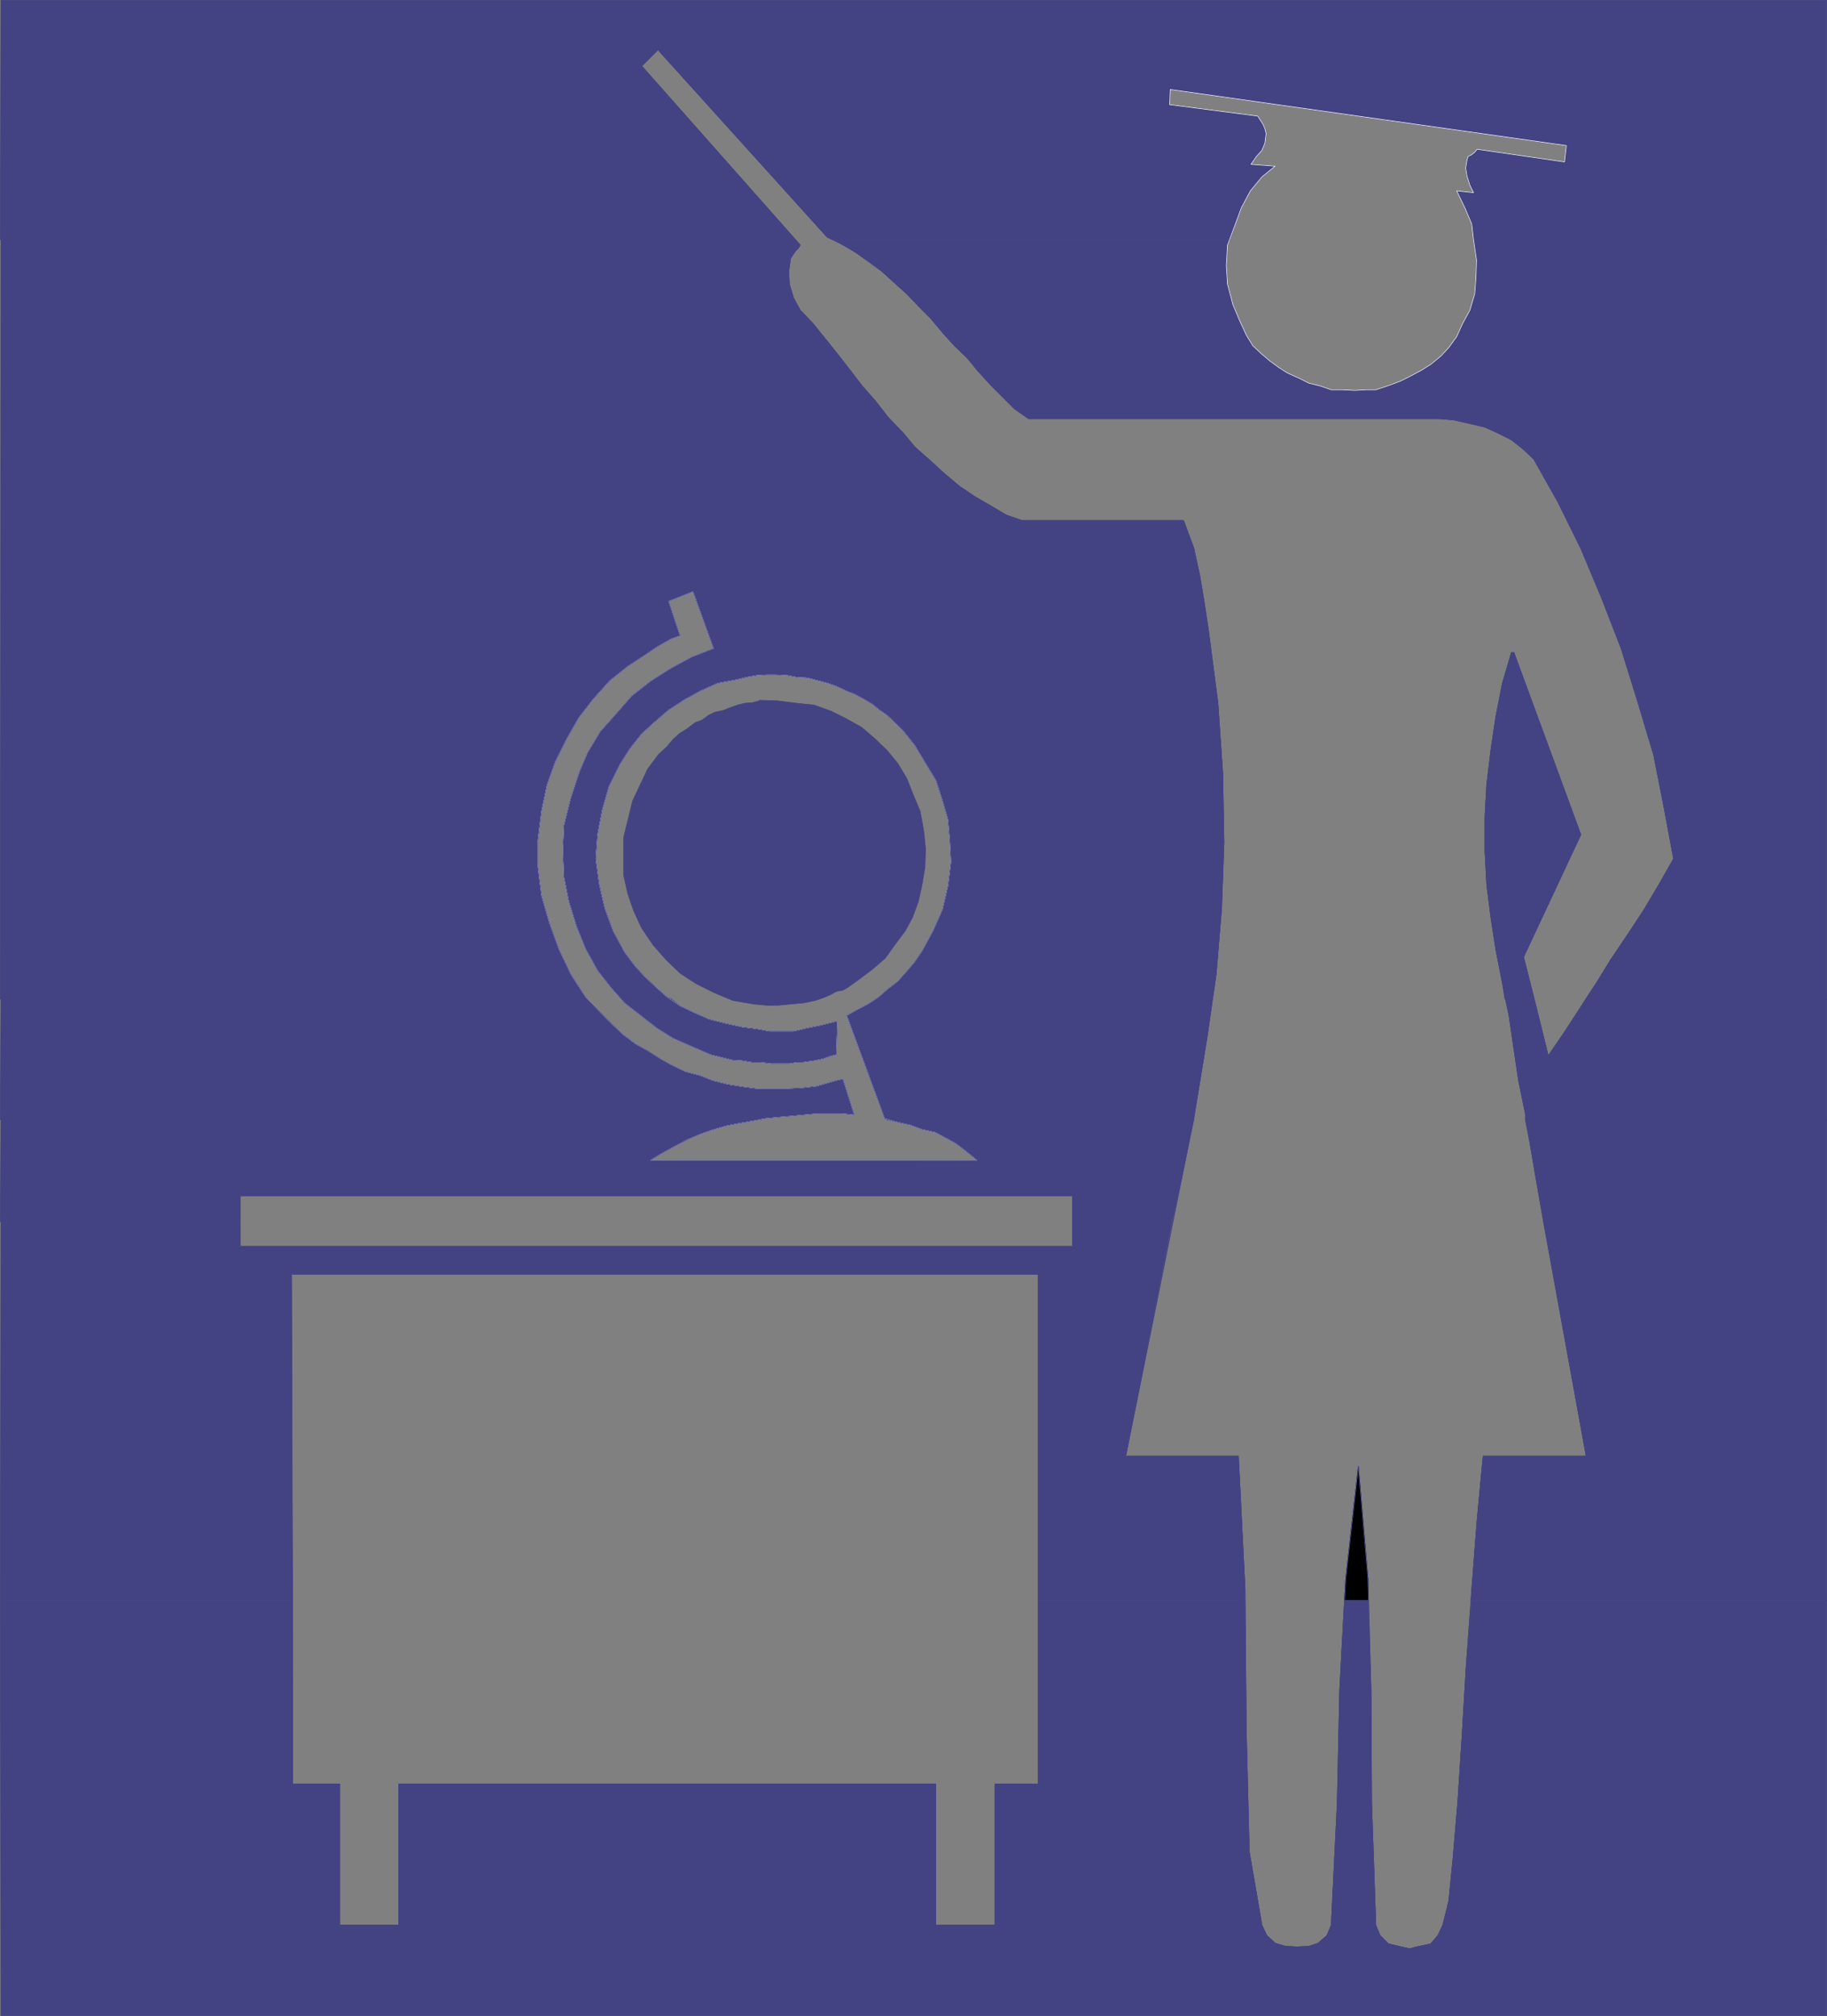 <?xml version="1.0" encoding="UTF-8" standalone="no"?>
<svg
   version="1.0"
   width="129.595mm"
   height="142.966mm"
   id="svg40"
   sodipodi:docname="Teacher 06.wmf"
   xmlns:inkscape="http://www.inkscape.org/namespaces/inkscape"
   xmlns:sodipodi="http://sodipodi.sourceforge.net/DTD/sodipodi-0.dtd"
   xmlns="http://www.w3.org/2000/svg"
   xmlns:svg="http://www.w3.org/2000/svg">
  <rect width="100%" height="100%" fill="#808080" stroke="none"/>
  <sodipodi:namedview
     id="namedview40"
     pagecolor="#ffffff"
     bordercolor="#000000"
     borderopacity="0.25"
     inkscape:showpageshadow="2"
     inkscape:pageopacity="0.0"
     inkscape:pagecheckerboard="0"
     inkscape:deskcolor="#d1d1d1"
     inkscape:document-units="mm" />
  <defs
     id="defs1">
    <pattern
       id="WMFhbasepattern"
       patternUnits="userSpaceOnUse"
       width="6"
       height="6"
       x="0"
       y="0" />
  </defs>
  <path
     style="fill:#434383;fill-opacity:1;fill-rule:evenodd;stroke:none"
     d="M 0.081,64.23 0.242,0.081 H 489.728 V 64.23 h -94.698 l -0.485,-4.201 -1.778,-4.201 -2.262,-4.686 4.525,0.485 -0.97,-1.939 -0.808,-2.585 -0.323,-2.101 0.323,-1.939 0.323,-1.131 0.97,-0.485 0.808,-0.646 0.646,-0.808 23.432,3.393 0.485,-4.363 -106.171,-15.028 -0.162,4.04 23.594,3.07 0.646,0.97 0.808,1.293 0.485,1.131 0.323,1.293 -0.323,2.585 -0.808,1.939 -1.454,1.616 -1.454,2.101 6.464,0.485 -3.555,2.909 -3.07,3.716 -2.424,4.524 -1.778,4.848 -1.293,3.716 H 223.412 l -1.616,-0.646 L 176.548,13.492 V 13.169 l -4.525,4.524 41.208,46.537 H 0.242 v 0 z"
     id="path1" />
  <path
     style="fill:none;stroke:#434383;stroke-width:0.162px;stroke-linecap:round;stroke-linejoin:round;stroke-miterlimit:4;stroke-dasharray:none;stroke-opacity:1"
     d="M 0.081,64.23 0.242,0.081 H 489.728 V 64.23 h -94.698 l -0.485,-4.201 -1.778,-4.201 -2.262,-4.686 4.525,0.485 -0.97,-1.939 -0.808,-2.585 -0.323,-2.101 0.323,-1.939 0.323,-1.131 0.97,-0.485 0.808,-0.646 0.646,-0.808 23.432,3.393 0.485,-4.363 -106.171,-15.028 -0.162,4.04 23.594,3.07 0.646,0.97 0.808,1.293 0.485,1.131 0.323,1.293 -0.323,2.585 -0.808,1.939 -1.454,1.616 -1.454,2.101 6.464,0.485 -3.555,2.909 -3.07,3.716 -2.424,4.524 -1.778,4.848 -1.293,3.716 H 223.412 l -1.616,-0.646 L 176.548,13.492 V 13.169 l -4.525,4.524 41.208,46.537 H 0.242 v 0"
     id="path2" />
  <path
     style="fill:#434383;fill-opacity:1;fill-rule:evenodd;stroke:none"
     d="M 0.081,267.829 0.242,64.23 H 213.231 l 1.293,1.454 -0.485,0.808 -0.808,0.808 -0.646,0.97 -0.646,0.97 -0.485,3.393 0.162,3.555 1.131,3.716 1.778,3.232 3.394,3.555 3.394,4.201 3.232,4.04 3.394,4.363 3.232,4.201 3.555,4.04 3.394,4.363 4.04,4.201 3.07,3.716 4.04,3.555 3.878,3.555 4.04,3.393 4.04,2.747 4.202,2.424 4.363,2.585 4.202,1.454 h 43.309 l 2.747,7.433 1.616,7.433 1.131,6.787 1.131,7.433 2.586,19.875 1.293,18.906 0.323,18.421 -0.646,17.936 -1.454,17.451 -0.97,6.625 h -90.334 l 0.646,-0.485 2.586,-2.262 2.747,-2.101 2.424,-2.747 1.939,-2.262 2.101,-3.07 2.909,-5.332 2.586,-5.817 1.454,-6.302 0.808,-6.463 -0.323,-5.817 -0.485,-5.494 -1.454,-5.009 -1.778,-5.494 -2.747,-4.524 -2.909,-4.848 -3.232,-4.04 -4.202,-4.04 -2.101,-1.454 -1.778,-1.454 -2.424,-1.454 -2.424,-1.293 -2.101,-0.808 -2.747,-1.293 -2.262,-0.808 -3.07,-0.808 -2.424,-0.646 -2.909,-0.162 -2.424,-0.485 -3.07,-0.162 h -2.586 l -2.586,0.162 -2.747,0.485 -2.586,0.646 -5.171,0.97 -4.686,2.101 -4.363,2.424 -4.202,2.747 -3.555,3.07 -3.555,3.232 -3.07,3.878 -2.586,4.04 -3.07,6.14 -1.778,6.14 -1.293,6.787 -0.485,6.463 0.97,6.948 1.454,6.302 2.262,6.14 3.07,5.656 2.909,3.878 2.586,2.747 3.07,2.909 2.747,2.424 1.293,0.646 h -13.413 l -2.909,-3.07 -3.555,-4.524 -3.232,-5.817 -2.424,-5.979 -2.101,-6.787 -1.293,-6.463 -0.323,-7.271 0.323,-6.787 1.778,-7.11 2.262,-6.948 2.262,-5.332 3.394,-5.656 4.04,-4.524 4.363,-5.009 5.171,-4.04 5.333,-3.393 5.656,-3.07 5.818,-2.262 -5.494,-15.189 -6.464,2.585 3.07,9.21 -2.262,0.808 -1.778,0.97 -2.262,1.293 -2.101,1.454 -5.656,3.716 -4.848,3.878 -4.363,4.848 -3.878,5.009 -3.232,5.656 -3.07,6.14 -2.262,6.302 -1.454,6.948 -0.97,7.756 v 7.271 l 0.97,7.595 2.101,7.271 2.586,7.11 3.232,6.787 3.878,5.979 0.485,0.646 H 0.242 v 0 z"
     id="path3" />
  <path
     style="fill:none;stroke:#434383;stroke-width:0.162px;stroke-linecap:round;stroke-linejoin:round;stroke-miterlimit:4;stroke-dasharray:none;stroke-opacity:1"
     d="M 0.081,267.829 0.242,64.23 H 213.231 l 1.293,1.454 -0.485,0.808 -0.808,0.808 -0.646,0.97 -0.646,0.97 -0.485,3.393 0.162,3.555 1.131,3.716 1.778,3.232 3.394,3.555 3.394,4.201 3.232,4.04 3.394,4.363 3.232,4.201 3.555,4.04 3.394,4.363 4.04,4.201 3.07,3.716 4.04,3.555 3.878,3.555 4.04,3.393 4.04,2.747 4.202,2.424 4.363,2.585 4.202,1.454 h 43.309 l 2.747,7.433 1.616,7.433 1.131,6.787 1.131,7.433 2.586,19.875 1.293,18.906 0.323,18.421 -0.646,17.936 -1.454,17.451 -0.97,6.625 h -90.334 l 0.646,-0.485 2.586,-2.262 2.747,-2.101 2.424,-2.747 1.939,-2.262 2.101,-3.07 2.909,-5.332 2.586,-5.817 1.454,-6.302 0.808,-6.463 -0.323,-5.817 -0.485,-5.494 -1.454,-5.009 -1.778,-5.494 -2.747,-4.524 -2.909,-4.848 -3.232,-4.04 -4.202,-4.04 -2.101,-1.454 -1.778,-1.454 -2.424,-1.454 -2.424,-1.293 -2.101,-0.808 -2.747,-1.293 -2.262,-0.808 -3.07,-0.808 -2.424,-0.646 -2.909,-0.162 -2.424,-0.485 -3.07,-0.162 h -2.586 l -2.586,0.162 -2.747,0.485 -2.586,0.646 -5.171,0.97 -4.686,2.101 -4.363,2.424 -4.202,2.747 -3.555,3.07 -3.555,3.232 -3.07,3.878 -2.586,4.04 -3.07,6.14 -1.778,6.14 -1.293,6.787 -0.485,6.463 0.97,6.948 1.454,6.302 2.262,6.14 3.07,5.656 2.909,3.878 2.586,2.747 3.07,2.909 2.747,2.424 1.293,0.646 h -13.413 l -2.909,-3.07 -3.555,-4.524 -3.232,-5.817 -2.424,-5.979 -2.101,-6.787 -1.293,-6.463 -0.323,-7.271 0.323,-6.787 1.778,-7.11 2.262,-6.948 2.262,-5.332 3.394,-5.656 4.04,-4.524 4.363,-5.009 5.171,-4.04 5.333,-3.393 5.656,-3.07 5.818,-2.262 -5.494,-15.189 -6.464,2.585 3.07,9.21 -2.262,0.808 -1.778,0.97 -2.262,1.293 -2.101,1.454 -5.656,3.716 -4.848,3.878 -4.363,4.848 -3.878,5.009 -3.232,5.656 -3.07,6.14 -2.262,6.302 -1.454,6.948 -0.97,7.756 v 7.271 l 0.97,7.595 2.101,7.271 2.586,7.11 3.232,6.787 3.878,5.979 0.485,0.646 H 0.242 v 0"
     id="path4" />
  <path
     style="fill:#434383;fill-opacity:1;fill-rule:evenodd;stroke:none"
     d="m 403.434,267.829 -0.646,-4.363 -1.778,-9.049 -1.293,-8.402 -1.131,-8.887 -0.485,-9.21 v -8.726 l 0.485,-8.887 1.131,-9.372 1.293,-8.726 1.778,-9.049 2.424,-8.241 h 0.646 l 17.938,48.799 -15.352,32.802 2.909,11.311 h -7.757 v 0 z"
     id="path5" />
  <path
     style="fill:none;stroke:#434383;stroke-width:0.162px;stroke-linecap:round;stroke-linejoin:round;stroke-miterlimit:4;stroke-dasharray:none;stroke-opacity:1"
     d="m 403.434,267.829 -0.646,-4.363 -1.778,-9.049 -1.293,-8.402 -1.131,-8.887 -0.485,-9.21 v -8.726 l 0.485,-8.887 1.131,-9.372 1.293,-8.726 1.778,-9.049 2.424,-8.241 h 0.646 l 17.938,48.799 -15.352,32.802 2.909,11.311 h -7.757 v 0"
     id="path6" />
  <path
     style="fill:#434383;fill-opacity:1;fill-rule:evenodd;stroke:none"
     d="m 425.088,267.829 2.909,-4.363 3.878,-6.302 4.363,-6.463 4.363,-6.625 4.04,-6.787 4.04,-7.11 -2.586,-13.896 -2.747,-13.896 -4.202,-14.058 -4.525,-14.543 -5.333,-13.735 -5.494,-13.088 -6.141,-12.442 -6.464,-11.473 -2.747,-2.585 -3.232,-2.585 -3.555,-1.777 -3.555,-1.616 -4.04,-0.97 -4.363,-0.97 -3.717,-0.323 h -4.525 -105.686 l -3.717,-2.585 -3.394,-3.393 -3.07,-3.07 -3.394,-3.716 -2.909,-3.555 -3.394,-3.232 -3.07,-3.393 -3.232,-3.878 -3.232,-3.232 -3.232,-3.393 -3.394,-3.07 -3.394,-3.07 -3.555,-2.585 -3.394,-2.424 -3.878,-2.262 -2.101,-1.131 h 106.333 l -0.646,1.454 -0.323,5.494 0.323,5.009 1.454,5.494 1.778,4.201 1.778,3.878 1.778,2.909 2.424,2.262 2.101,1.777 2.424,1.777 2.262,1.454 3.232,1.454 2.586,1.293 3.232,0.808 2.747,0.97 h 3.07 l 3.232,0.162 3.07,-0.162 h 2.586 l 3.394,-1.131 3.07,-1.131 2.586,-1.293 3.07,-1.616 2.586,-1.616 2.747,-2.262 2.101,-2.262 2.101,-2.909 1.616,-3.555 1.939,-3.555 1.293,-4.363 0.323,-4.201 0.162,-4.848 -0.808,-5.494 h 94.698 V 267.829 h -64.64 z"
     id="path7" />
  <path
     style="fill:none;stroke:#434383;stroke-width:0.162px;stroke-linecap:round;stroke-linejoin:round;stroke-miterlimit:4;stroke-dasharray:none;stroke-opacity:1"
     d="m 425.088,267.829 2.909,-4.363 3.878,-6.302 4.363,-6.463 4.363,-6.625 4.04,-6.787 4.04,-7.11 -2.586,-13.896 -2.747,-13.896 -4.202,-14.058 -4.525,-14.543 -5.333,-13.735 -5.494,-13.088 -6.141,-12.442 -6.464,-11.473 -2.747,-2.585 -3.232,-2.585 -3.555,-1.777 -3.555,-1.616 -4.04,-0.97 -4.363,-0.97 -3.717,-0.323 h -4.525 -105.686 l -3.717,-2.585 -3.394,-3.393 -3.07,-3.07 -3.394,-3.716 -2.909,-3.555 -3.394,-3.232 -3.07,-3.393 -3.232,-3.878 -3.232,-3.232 -3.232,-3.393 -3.394,-3.07 -3.394,-3.07 -3.555,-2.585 -3.394,-2.424 -3.878,-2.262 -2.101,-1.131 h 106.333 l -0.646,1.454 -0.323,5.494 0.323,5.009 1.454,5.494 1.778,4.201 1.778,3.878 1.778,2.909 2.424,2.262 2.101,1.777 2.424,1.777 2.262,1.454 3.232,1.454 2.586,1.293 3.232,0.808 2.747,0.97 h 3.07 l 3.232,0.162 3.07,-0.162 h 2.586 l 3.394,-1.131 3.07,-1.131 2.586,-1.293 3.07,-1.616 2.586,-1.616 2.747,-2.262 2.101,-2.262 2.101,-2.909 1.616,-3.555 1.939,-3.555 1.293,-4.363 0.323,-4.201 0.162,-4.848 -0.808,-5.494 h 94.698 V 267.829 h -64.64 v 0"
     id="path8" />
  <path
     style="fill:#434383;fill-opacity:1;fill-rule:evenodd;stroke:none"
     d="M 0.081,300.146 0.242,267.829 H 157.479 l 4.363,4.363 2.586,2.585 2.747,2.585 3.232,2.424 3.232,1.777 3.555,2.262 2.909,1.616 3.717,1.777 3.717,0.97 3.717,1.454 3.878,0.97 4.04,0.646 3.717,0.485 h 3.878 4.202 l 3.717,-0.162 4.202,-0.485 1.778,-0.485 1.616,-0.485 1.616,-0.485 2.101,-0.485 3.07,9.695 -3.07,-0.323 h -3.717 -3.394 l -3.394,0.323 -3.394,0.323 -3.717,0.323 -3.232,0.323 -1.616,0.323 H 0.242 v 0 z"
     id="path9" />
  <path
     style="fill:none;stroke:#434383;stroke-width:0.162px;stroke-linecap:round;stroke-linejoin:round;stroke-miterlimit:4;stroke-dasharray:none;stroke-opacity:1"
     d="M 0.081,300.146 0.242,267.829 H 157.479 l 4.363,4.363 2.586,2.585 2.747,2.585 3.232,2.424 3.232,1.777 3.555,2.262 2.909,1.616 3.717,1.777 3.717,0.97 3.717,1.454 3.878,0.97 4.04,0.646 3.717,0.485 h 3.878 4.202 l 3.717,-0.162 4.202,-0.485 1.778,-0.485 1.616,-0.485 1.616,-0.485 2.101,-0.485 3.07,9.695 -3.07,-0.323 h -3.717 -3.394 l -3.394,0.323 -3.394,0.323 -3.717,0.323 -3.232,0.323 -1.616,0.323 H 0.242 v 0"
     id="path10" />
  <path
     style="fill:#434383;fill-opacity:1;fill-rule:evenodd;stroke:none"
     d="m 237.794,300.146 -0.646,-0.323 -10.181,-27.631 2.586,-1.454 3.07,-1.616 2.101,-1.293 h 90.334 l -1.454,10.18 -2.747,16.805 -0.808,5.332 h -82.254 z"
     id="path11" />
  <path
     style="fill:none;stroke:#434383;stroke-width:0.162px;stroke-linecap:round;stroke-linejoin:round;stroke-miterlimit:4;stroke-dasharray:none;stroke-opacity:1"
     d="m 237.794,300.146 -0.646,-0.323 -10.181,-27.631 2.586,-1.454 3.07,-1.616 2.101,-1.293 h 90.334 l -1.454,10.18 -2.747,16.805 -0.808,5.332 h -82.254 v 0"
     id="path12" />
  <path
     style="fill:#434383;fill-opacity:1;fill-rule:evenodd;stroke:none"
     d="m 408.928,300.146 v -1.777 l -1.778,-8.564 -1.293,-8.726 -1.293,-8.887 -0.97,-4.363 h 7.757 l 3.717,15.189 4.525,-6.625 4.202,-6.463 1.293,-2.101 h 64.64 v 32.317 h -80.8 z"
     id="path13" />
  <path
     style="fill:none;stroke:#434383;stroke-width:0.162px;stroke-linecap:round;stroke-linejoin:round;stroke-miterlimit:4;stroke-dasharray:none;stroke-opacity:1"
     d="m 408.928,300.146 v -1.777 l -1.778,-8.564 -1.293,-8.726 -1.293,-8.887 -0.97,-4.363 h 7.757 l 3.717,15.189 4.525,-6.625 4.202,-6.463 1.293,-2.101 h 64.64 v 32.317 h -80.8 v 0"
     id="path14" />
  <path
     style="fill:#434383;fill-opacity:1;fill-rule:evenodd;stroke:none"
     d="m 166.69,267.829 0.646,0.97 4.363,3.393 4.363,3.393 4.363,2.747 5.171,2.262 4.848,2.101 5.818,1.454 2.586,0.162 2.909,0.485 h 2.262 l 2.747,0.323 h 2.747 2.101 l 1.939,-0.323 h 1.454 l 3.394,-0.485 2.262,-0.485 1.778,-0.646 1.778,-0.485 0.323,-9.049 -4.525,1.131 -3.878,0.808 -3.394,0.808 h -3.232 -3.232 l -3.394,-0.646 -3.878,-0.485 -4.363,-0.97 -4.525,-1.131 -4.04,-1.777 -3.717,-1.777 -2.262,-1.777 h -13.413 z"
     id="path15" />
  <path
     style="fill:none;stroke:#434383;stroke-width:0.162px;stroke-linecap:round;stroke-linejoin:round;stroke-miterlimit:4;stroke-dasharray:none;stroke-opacity:1"
     d="m 166.69,267.829 0.646,0.97 4.363,3.393 4.363,3.393 4.363,2.747 5.171,2.262 4.848,2.101 5.818,1.454 2.586,0.162 2.909,0.485 h 2.262 l 2.747,0.323 h 2.747 2.101 l 1.939,-0.323 h 1.454 l 3.394,-0.485 2.262,-0.485 1.778,-0.646 1.778,-0.485 0.323,-9.049 -4.525,1.131 -3.878,0.808 -3.394,0.808 h -3.232 -3.232 l -3.394,-0.646 -3.878,-0.485 -4.363,-0.97 -4.525,-1.131 -4.04,-1.777 -3.717,-1.777 -2.262,-1.777 h -13.413 v 0"
     id="path16" />
  <path
     style="fill:#434383;fill-opacity:1;fill-rule:evenodd;stroke:none"
     d="M 0.081,327.454 0.242,300.146 H 203.535 l -1.778,0.323 -3.555,0.646 -3.394,0.646 -3.878,1.131 -3.232,1.131 -3.394,1.454 -3.07,1.616 -3.555,1.939 -3.232,1.939 h 87.425 l -2.586,-2.101 -2.909,-2.262 -2.909,-1.616 -2.747,-1.454 -3.555,-0.808 -3.07,-1.131 -3.555,-0.808 -2.747,-0.646 h 82.254 l -2.424,11.634 -3.394,15.674 h -26.664 v -6.948 h -223.331 0.162 v 6.948 H 0.242 v 0 z"
     id="path17" />
  <path
     style="fill:none;stroke:#434383;stroke-width:0.162px;stroke-linecap:round;stroke-linejoin:round;stroke-miterlimit:4;stroke-dasharray:none;stroke-opacity:1"
     d="M 0.081,327.454 0.242,300.146 H 203.535 l -1.778,0.323 -3.555,0.646 -3.394,0.646 -3.878,1.131 -3.232,1.131 -3.394,1.454 -3.07,1.616 -3.555,1.939 -3.232,1.939 h 87.425 l -2.586,-2.101 -2.909,-2.262 -2.909,-1.616 -2.747,-1.454 -3.555,-0.808 -3.07,-1.131 -3.555,-0.808 -2.747,-0.646 h 82.254 l -2.424,11.634 -3.394,15.674 h -26.664 v -6.948 h -223.331 0.162 v 6.948 H 0.242 v 0"
     id="path18" />
  <path
     style="fill:#434383;fill-opacity:1;fill-rule:evenodd;stroke:none"
     d="m 413.776,327.454 -1.939,-11.311 -1.454,-8.564 -1.454,-7.433 h 80.8 v 27.308 z"
     id="path19" />
  <path
     style="fill:none;stroke:#434383;stroke-width:0.162px;stroke-linecap:round;stroke-linejoin:round;stroke-miterlimit:4;stroke-dasharray:none;stroke-opacity:1"
     d="m 413.776,327.454 -1.939,-11.311 -1.454,-8.564 -1.454,-7.433 h 80.8 v 27.308 h -75.952 v 0"
     id="path20" />
  <path
     style="fill:#434383;fill-opacity:1;fill-rule:evenodd;stroke:none"
     d="M 0.081,428.769 0.242,327.454 H 64.398 v 6.625 H 287.567 v -6.625 h 26.664 l -12.443,62.857 h 30.219 l 1.778,35.549 v 3.07 H 278.356 V 341.512 H 78.457 l -0.323,-0.323 0.323,87.741 H 0.242 v 0 z"
     id="path21" />
  <path
     style="fill:none;stroke:#434383;stroke-width:0.162px;stroke-linecap:round;stroke-linejoin:round;stroke-miterlimit:4;stroke-dasharray:none;stroke-opacity:1"
     d="M 0.081,428.769 0.242,327.454 H 64.398 v 6.625 H 287.567 v -6.625 h 26.664 l -12.443,62.857 h 30.219 l 1.778,35.549 v 3.07 H 278.356 V 341.512 H 78.457 l -0.323,-0.323 0.323,87.741 H 0.242 v 0"
     id="path22" />
  <path
     style="fill:#000000;fill-opacity:1;fill-rule:evenodd;stroke:none"
     d="m 360.448,428.769 0.323,-5.494 3.394,-30.217 2.586,30.217 v 5.656 h -6.302 v 0 z"
     id="path23" />
  <path
     style="fill:none;stroke:#000000;stroke-width:0.162px;stroke-linecap:round;stroke-linejoin:round;stroke-miterlimit:4;stroke-dasharray:none;stroke-opacity:1"
     d="m 360.448,428.769 0.323,-5.494 3.394,-30.217 2.586,30.217 v 5.656 h -6.302 v 0"
     id="path24" />
  <path
     style="fill:#434383;fill-opacity:1;fill-rule:evenodd;stroke:none"
     d="m 394.384,428.769 0.162,-2.424 1.454,-18.906 1.616,-17.128 h 27.634 l -11.474,-62.857 h 75.952 v 101.476 h -95.182 v 0 z"
     id="path25" />
  <path
     style="fill:none;stroke:#434383;stroke-width:0.162px;stroke-linecap:round;stroke-linejoin:round;stroke-miterlimit:4;stroke-dasharray:none;stroke-opacity:1"
     d="m 394.384,428.769 0.162,-2.424 1.454,-18.906 1.616,-17.128 h 27.634 l -11.474,-62.857 h 75.952 v 101.476 h -95.182 v 0"
     id="path26" />
  <path
     style="fill:#434383;fill-opacity:1;fill-rule:evenodd;stroke:none"
     d="M 0.081,428.769 0.242,540.263 H 489.728 V 428.93 h -95.182 l -1.454,17.451 -1.131,19.067 -1.131,17.451 -1.293,15.351 -1.131,11.311 -1.616,6.463 -1.293,2.747 -1.939,2.262 -3.07,0.646 -2.586,0.646 -2.909,-0.646 -2.747,-0.646 -2.262,-2.262 -1.131,-2.747 -1.131,-32.64 -0.162,-30.217 -0.808,-24.238 h -6.302 l -1.293,24.076 -0.646,30.378 -1.616,32.64 -1.131,2.747 -2.424,2.101 -2.424,0.808 -3.232,0.162 -3.07,-0.162 -2.747,-0.808 -2.262,-2.101 -1.293,-2.747 -3.394,-19.713 -0.808,-32.64 -0.323,-34.741 h -55.429 v 49.284 H 266.721 v 37.811 H 250.884 V 478.214 H 106.898 v 37.811 H 91.061 V 478.214 H 78.457 V 428.93 H 0.242 v 0 z"
     id="path27" />
  <path
     style="fill:none;stroke:#434383;stroke-width:0.162px;stroke-linecap:round;stroke-linejoin:round;stroke-miterlimit:4;stroke-dasharray:none;stroke-opacity:1"
     d="M 0.081,428.769 0.242,540.263 H 489.728 V 428.93 h -95.182 l -1.454,17.451 -1.131,19.067 -1.131,17.451 -1.293,15.351 -1.131,11.311 -1.616,6.463 -1.293,2.747 -1.939,2.262 -3.07,0.646 -2.586,0.646 -2.909,-0.646 -2.747,-0.646 -2.262,-2.262 -1.131,-2.747 -1.131,-32.64 -0.162,-30.217 -0.808,-24.238 h -6.302 l -1.293,24.076 -0.646,30.378 -1.616,32.64 -1.131,2.747 -2.424,2.101 -2.424,0.808 -3.232,0.162 -3.07,-0.162 -2.747,-0.808 -2.262,-2.101 -1.293,-2.747 -3.394,-19.713 -0.808,-32.64 -0.323,-34.741 h -55.429 v 49.284 H 266.721 v 37.811 H 250.884 V 478.214 H 106.898 v 37.811 H 91.061 V 478.214 H 78.457 V 428.93 H 0.242 v 0"
     id="path28" />
  <path
     style="fill:none;stroke:#434383;stroke-width:0.162px;stroke-linecap:round;stroke-linejoin:round;stroke-miterlimit:4;stroke-dasharray:none;stroke-opacity:1"
     d="m 176.548,13.492 45.248,50.092 3.717,1.777 3.878,2.262 3.394,2.424 3.555,2.585 3.394,3.07 3.394,3.07 3.232,3.393 3.232,3.232 3.232,3.878 3.07,3.393 3.394,3.232 2.909,3.555 3.394,3.716 3.07,3.07 3.394,3.393 3.717,2.585 h 105.686 4.525 l 3.717,0.323 4.363,0.97 4.04,0.97 3.555,1.616 3.555,1.777 3.232,2.585 2.747,2.585 6.464,11.473 6.141,12.442 5.494,13.088 5.333,13.735 4.525,14.543 4.202,14.058 2.747,13.896 2.586,13.896 -4.04,7.11 -4.04,6.787 -4.363,6.625 -4.363,6.463 -3.878,6.302 -4.202,6.463 -4.202,6.463 -4.525,6.625 -6.626,-26.5 15.352,-32.802 -17.938,-48.799 h -0.646 l -2.424,8.241 -1.778,9.049 -1.293,8.726 -1.131,9.372 -0.485,8.887 v 8.726 l 0.485,9.21 1.131,8.887 1.293,8.402 1.778,9.049 1.778,8.726 1.293,8.887 1.293,8.726 1.778,8.564 1.454,9.21 1.454,8.564 13.413,74.168 h -27.634 l -1.616,17.128 -1.454,18.906 -1.454,20.037 -1.131,19.067 -1.131,17.451 -1.293,15.351 -1.131,11.311 -1.616,6.463 -1.293,2.747 -1.939,2.262 -3.07,0.646 -2.586,0.646 -2.909,-0.646 -2.747,-0.646 -2.262,-2.262 -1.131,-2.747 -1.131,-32.64 -0.162,-30.217 -0.808,-29.893 -2.586,-30.217 -3.394,30.217 -0.323,5.656 -1.293,24.076 -0.646,30.378 -1.616,32.64 -1.131,2.747 -2.424,2.101 -2.424,0.808 -3.232,0.162 -3.07,-0.162 -2.747,-0.808 -2.262,-2.101 -1.293,-2.747 -3.394,-19.713 -0.808,-32.64 -0.323,-37.811 -1.778,-35.549 h -30.219 l 15.837,-78.531 3.232,-16.967 2.747,-16.805 2.424,-16.805 1.454,-17.451 0.646,-17.936 -0.323,-18.421 -1.293,-18.906 -2.586,-19.875 -1.131,-7.433 -1.131,-6.787 -1.616,-7.433 -2.747,-7.433 h -43.309 l -4.202,-1.454 -4.363,-2.585 -4.202,-2.424 -4.04,-2.747 -4.04,-3.393 -3.878,-3.555 -4.04,-3.555 -3.07,-3.716 -4.04,-4.201 -3.394,-4.363 -3.555,-4.04 -3.232,-4.201 -3.394,-4.363 -3.232,-4.04 -3.394,-4.201 -3.394,-3.555 -1.778,-3.232 -1.131,-3.716 -0.162,-3.555 0.485,-3.393 0.646,-0.97 0.646,-0.97 0.808,-0.808 0.485,-0.808 -42.501,-47.991 4.525,-4.524 v 0.323"
     id="path29" />
  <path
     style="fill:none;stroke:#434383;stroke-width:0.162px;stroke-linecap:round;stroke-linejoin:round;stroke-miterlimit:4;stroke-dasharray:none;stroke-opacity:1"
     d="m 176.548,13.492 45.248,50.092 3.717,1.777 3.878,2.262 3.394,2.424 3.555,2.585 3.394,3.07 3.394,3.07 3.232,3.393 3.232,3.232 3.232,3.878 3.07,3.393 3.394,3.232 2.909,3.555 3.394,3.716 3.07,3.07 3.394,3.393 3.717,2.585 h 105.686 4.525 l 3.717,0.323 4.363,0.97 4.04,0.97 3.555,1.616 3.555,1.777 3.232,2.585 2.747,2.585 6.464,11.473 6.141,12.442 5.494,13.088 5.333,13.735 4.525,14.543 4.202,14.058 2.747,13.896 2.586,13.896 -4.04,7.11 -4.04,6.787 -4.363,6.625 -4.363,6.463 -3.878,6.302 -4.202,6.463 -4.202,6.463 -4.525,6.625 -6.626,-26.5 15.352,-32.802 -17.938,-48.799 h -0.646 l -2.424,8.241 -1.778,9.049 -1.293,8.726 -1.131,9.372 -0.485,8.887 v 8.726 l 0.485,9.21 1.131,8.887 1.293,8.402 1.778,9.049 1.778,8.726 1.293,8.887 1.293,8.726 1.778,8.564 1.454,9.21 1.454,8.564 13.413,74.168 h -27.634 l -1.616,17.128 -1.454,18.906 -1.454,20.037 -1.131,19.067 -1.131,17.451 -1.293,15.351 -1.131,11.311 -1.616,6.463 -1.293,2.747 -1.939,2.262 -3.07,0.646 -2.586,0.646 -2.909,-0.646 -2.747,-0.646 -2.262,-2.262 -1.131,-2.747 -1.131,-32.64 -0.162,-30.217 -0.808,-29.893 -2.586,-30.217 -3.394,30.217 -0.323,5.656 -1.293,24.076 -0.646,30.378 -1.616,32.64 -1.131,2.747 -2.424,2.101 -2.424,0.808 -3.232,0.162 -3.07,-0.162 -2.747,-0.808 -2.262,-2.101 -1.293,-2.747 -3.394,-19.713 -0.808,-32.64 -0.323,-37.811 -1.778,-35.549 h -30.219 l 15.837,-78.531 3.232,-16.967 2.747,-16.805 2.424,-16.805 1.454,-17.451 0.646,-17.936 -0.323,-18.421 -1.293,-18.906 -2.586,-19.875 -1.131,-7.433 -1.131,-6.787 -1.616,-7.433 -2.747,-7.433 h -43.309 l -4.202,-1.454 -4.363,-2.585 -4.202,-2.424 -4.04,-2.747 -4.04,-3.393 -3.878,-3.555 -4.04,-3.555 -3.07,-3.716 -4.04,-4.201 -3.394,-4.363 -3.555,-4.04 -3.232,-4.201 -3.394,-4.363 -3.232,-4.04 -3.394,-4.201 -3.394,-3.555 -1.778,-3.232 -1.131,-3.716 -0.162,-3.555 0.485,-3.393 0.646,-0.97 0.646,-0.97 0.808,-0.808 0.485,-0.808 -42.501,-47.991 4.525,-4.524 v 0.323"
     id="path30" />
  <path
     style="fill:none;stroke:#434383;stroke-width:0.162px;stroke-linecap:round;stroke-linejoin:round;stroke-miterlimit:4;stroke-dasharray:none;stroke-opacity:1"
     d="m 313.746,23.996 106.171,15.028 -0.485,4.363 -23.432,-3.393 -0.646,0.808 -0.808,0.646 -0.97,0.485 -0.323,1.131 -0.323,1.939 0.323,2.101 0.808,2.585 0.97,1.939 -4.525,-0.485 2.262,4.686 1.778,4.201 0.485,4.201 0.808,5.494 -0.162,4.848 -0.323,4.201 -1.293,4.363 -1.939,3.555 -1.616,3.555 -2.101,2.909 -2.101,2.262 -2.747,2.262 -2.586,1.616 -3.07,1.616 -2.586,1.293 -3.07,1.131 -3.394,1.131 h -2.586 l -3.07,0.162 -3.232,-0.162 h -3.07 l -2.747,-0.97 -3.232,-0.808 -2.586,-1.293 -3.232,-1.454 -2.262,-1.454 -2.424,-1.777 -2.101,-1.777 -2.424,-2.262 -1.778,-2.909 -1.778,-3.878 -1.778,-4.201 -1.454,-5.494 -0.323,-5.009 0.323,-5.494 1.939,-5.171 1.778,-4.848 2.424,-4.524 3.07,-3.716 3.555,-2.909 -6.464,-0.485 1.454,-2.101 1.454,-1.616 0.808,-1.939 0.323,-2.585 -0.323,-1.293 -0.485,-1.131 -0.808,-1.293 -0.646,-0.97 -23.594,-3.07 0.162,-4.04"
     id="path31" />
  <path
     style="fill:none;stroke:#ffffff;stroke-width:0.162px;stroke-linecap:round;stroke-linejoin:round;stroke-miterlimit:4;stroke-dasharray:none;stroke-opacity:1"
     d="m 313.746,23.996 106.171,15.028 -0.485,4.363 -23.432,-3.393 -0.646,0.808 -0.808,0.646 -0.97,0.485 -0.323,1.131 -0.323,1.939 0.323,2.101 0.808,2.585 0.97,1.939 -4.525,-0.485 2.262,4.686 1.778,4.201 0.485,4.201 0.808,5.494 -0.162,4.848 -0.323,4.201 -1.293,4.363 -1.939,3.555 -1.616,3.555 -2.101,2.909 -2.101,2.262 -2.747,2.262 -2.586,1.616 -3.07,1.616 -2.586,1.293 -3.07,1.131 -3.394,1.131 h -2.586 l -3.07,0.162 -3.232,-0.162 h -3.07 l -2.747,-0.97 -3.232,-0.808 -2.586,-1.293 -3.232,-1.454 -2.262,-1.454 -2.424,-1.777 -2.101,-1.777 -2.424,-2.262 -1.778,-2.909 -1.778,-3.878 -1.778,-4.201 -1.454,-5.494 -0.323,-5.009 0.323,-5.494 1.939,-5.171 1.778,-4.848 2.424,-4.524 3.07,-3.716 3.555,-2.909 -6.464,-0.485 1.454,-2.101 1.454,-1.616 0.808,-1.939 0.323,-2.585 -0.323,-1.293 -0.485,-1.131 -0.808,-1.293 -0.646,-0.97 -23.594,-3.07 0.162,-4.04"
     id="path32" />
  <path
     style="fill:none;stroke:#ffffff;stroke-width:0.162px;stroke-linecap:round;stroke-linejoin:round;stroke-miterlimit:4;stroke-dasharray:none;stroke-opacity:1"
     d="m 185.759,158.597 5.494,15.189 -5.818,2.262 -5.656,3.07 -5.333,3.393 -5.171,4.04 -4.363,5.009 -4.04,4.524 -3.394,5.656 -2.262,5.332 -2.262,6.948 -1.778,7.11 -0.323,6.787 0.323,7.271 1.293,6.463 2.101,6.787 2.424,5.979 3.232,5.817 3.555,4.524 3.555,4.04 4.363,3.393 4.363,3.393 4.363,2.747 5.171,2.262 4.848,2.101 5.818,1.454 2.586,0.162 2.909,0.485 h 2.262 l 2.747,0.323 h 2.747 2.101 l 1.939,-0.323 h 1.454 l 3.394,-0.485 2.262,-0.485 1.778,-0.646 1.778,-0.485 0.323,-9.049 -4.525,1.131 -3.878,0.808 -3.394,0.808 h -3.232 -3.232 l -3.394,-0.646 -3.878,-0.485 -4.363,-0.97 -4.525,-1.131 -4.04,-1.777 -3.717,-1.777 -3.555,-2.424 -2.747,-2.424 -3.07,-2.909 -2.586,-2.747 -2.909,-3.878 -3.07,-5.656 -2.262,-6.14 -1.454,-6.302 -0.97,-6.948 0.485,-6.463 1.293,-6.787 1.778,-6.14 3.07,-6.14 2.586,-4.04 3.07,-3.878 3.555,-3.232 3.555,-3.07 4.202,-2.747 4.363,-2.424 4.686,-2.101 5.171,-0.97 2.586,-0.646 2.747,-0.485 2.586,-0.162 h 2.586 l 3.07,0.162 2.424,0.485 2.909,0.162 2.424,0.646 3.07,0.808 2.262,0.808 2.747,1.293 2.101,0.808 2.424,1.293 2.424,1.454 1.778,1.454 2.101,1.454 4.202,4.04 3.232,4.04 2.909,4.848 2.747,4.524 1.778,5.494 1.454,5.009 0.485,5.494 0.323,5.817 -0.808,6.463 -1.454,6.302 -2.586,5.817 -2.909,5.332 -2.101,3.07 -1.939,2.262 -2.424,2.747 -2.747,2.101 -2.586,2.262 -2.747,1.777 -3.07,1.616 -2.586,1.454 10.181,27.631 3.394,0.97 3.555,0.808 3.07,1.131 3.555,0.808 2.747,1.454 2.909,1.616 2.909,2.262 2.586,2.101 H 174.447 l 3.232,-1.939 3.555,-1.939 3.07,-1.616 3.394,-1.454 3.232,-1.131 3.878,-1.131 3.394,-0.646 3.555,-0.646 3.394,-0.646 3.232,-0.323 3.717,-0.323 3.394,-0.323 3.394,-0.323 h 3.394 3.717 l 3.07,0.323 -3.07,-9.695 -2.101,0.485 -1.616,0.485 -1.616,0.485 -1.778,0.485 -4.202,0.485 -3.717,0.162 h -4.202 -3.878 l -3.717,-0.485 -4.04,-0.646 -3.878,-0.97 -3.717,-1.454 -3.717,-0.97 -3.717,-1.777 -2.909,-1.616 -3.555,-2.262 -3.232,-1.777 -3.232,-2.424 -2.747,-2.585 -2.586,-2.585 -4.848,-5.009 -3.878,-5.979 -3.232,-6.787 -2.586,-7.11 -2.101,-7.271 -0.97,-7.595 v -7.271 l 0.97,-7.756 1.454,-6.948 2.262,-6.302 3.07,-6.14 3.232,-5.656 3.878,-5.009 4.363,-4.848 4.848,-3.878 5.656,-3.716 2.101,-1.454 2.262,-1.293 1.778,-0.97 2.262,-0.808 -3.07,-9.21 6.464,-2.585"
     id="path33" />
  <path
     style="fill:none;stroke:#434383;stroke-width:0.162px;stroke-linecap:round;stroke-linejoin:round;stroke-miterlimit:4;stroke-dasharray:none;stroke-opacity:1"
     d="m 185.759,158.597 5.494,15.189 -5.818,2.262 -5.656,3.07 -5.333,3.393 -5.171,4.04 -4.363,5.009 -4.04,4.524 -3.394,5.656 -2.262,5.332 -2.262,6.948 -1.778,7.11 -0.323,6.787 0.323,7.271 1.293,6.463 2.101,6.787 2.424,5.979 3.232,5.817 3.555,4.524 3.555,4.04 4.363,3.393 4.363,3.393 4.363,2.747 5.171,2.262 4.848,2.101 5.818,1.454 2.586,0.162 2.909,0.485 h 2.262 l 2.747,0.323 h 2.747 2.101 l 1.939,-0.323 h 1.454 l 3.394,-0.485 2.262,-0.485 1.778,-0.646 1.778,-0.485 0.323,-9.049 -4.525,1.131 -3.878,0.808 -3.394,0.808 h -3.232 -3.232 l -3.394,-0.646 -3.878,-0.485 -4.363,-0.97 -4.525,-1.131 -4.04,-1.777 -3.717,-1.777 -3.555,-2.424 -2.747,-2.424 -3.07,-2.909 -2.586,-2.747 -2.909,-3.878 -3.07,-5.656 -2.262,-6.14 -1.454,-6.302 -0.97,-6.948 0.485,-6.463 1.293,-6.787 1.778,-6.14 3.07,-6.14 2.586,-4.04 3.07,-3.878 3.555,-3.232 3.555,-3.07 4.202,-2.747 4.363,-2.424 4.686,-2.101 5.171,-0.97 2.586,-0.646 2.747,-0.485 2.586,-0.162 h 2.586 l 3.07,0.162 2.424,0.485 2.909,0.162 2.424,0.646 3.07,0.808 2.262,0.808 2.747,1.293 2.101,0.808 2.424,1.293 2.424,1.454 1.778,1.454 2.101,1.454 4.202,4.04 3.232,4.04 2.909,4.848 2.747,4.524 1.778,5.494 1.454,5.009 0.485,5.494 0.323,5.817 -0.808,6.463 -1.454,6.302 -2.586,5.817 -2.909,5.332 -2.101,3.07 -1.939,2.262 -2.424,2.747 -2.747,2.101 -2.586,2.262 -2.747,1.777 -3.07,1.616 -2.586,1.454 10.181,27.631 3.394,0.97 3.555,0.808 3.07,1.131 3.555,0.808 2.747,1.454 2.909,1.616 2.909,2.262 2.586,2.101 H 174.447 l 3.232,-1.939 3.555,-1.939 3.07,-1.616 3.394,-1.454 3.232,-1.131 3.878,-1.131 3.394,-0.646 3.555,-0.646 3.394,-0.646 3.232,-0.323 3.717,-0.323 3.394,-0.323 3.394,-0.323 h 3.394 3.717 l 3.07,0.323 -3.07,-9.695 -2.101,0.485 -1.616,0.485 -1.616,0.485 -1.778,0.485 -4.202,0.485 -3.717,0.162 h -4.202 -3.878 l -3.717,-0.485 -4.04,-0.646 -3.878,-0.97 -3.717,-1.454 -3.717,-0.97 -3.717,-1.777 -2.909,-1.616 -3.555,-2.262 -3.232,-1.777 -3.232,-2.424 -2.747,-2.585 -2.586,-2.585 -4.848,-5.009 -3.878,-5.979 -3.232,-6.787 -2.586,-7.11 -2.101,-7.271 -0.97,-7.595 v -7.271 l 0.97,-7.756 1.454,-6.948 2.262,-6.302 3.07,-6.14 3.232,-5.656 3.878,-5.009 4.363,-4.848 4.848,-3.878 5.656,-3.716 2.101,-1.454 2.262,-1.293 1.778,-0.97 2.262,-0.808 -3.07,-9.21 6.464,-2.585"
     id="path34" />
  <path
     style="fill:none;stroke:#434383;stroke-width:0.162px;stroke-linecap:round;stroke-linejoin:round;stroke-miterlimit:4;stroke-dasharray:none;stroke-opacity:1"
     d="m 64.398,327.454 v -6.948 H 287.567 v 6.948 6.625 H 64.398 v -6.625"
     id="path35" />
  <path
     style="fill:none;stroke:#434383;stroke-width:0.162px;stroke-linecap:round;stroke-linejoin:round;stroke-miterlimit:4;stroke-dasharray:none;stroke-opacity:1"
     d="m 64.398,327.454 v -6.948 H 287.567 v 6.948 6.625 H 64.398 v -6.625"
     id="path36" />
  <path
     style="fill:none;stroke:#434383;stroke-width:0.162px;stroke-linecap:round;stroke-linejoin:round;stroke-miterlimit:4;stroke-dasharray:none;stroke-opacity:1"
     d="M 78.457,341.512 H 278.356 v 136.702 H 266.721 v 37.811 H 250.884 V 478.214 H 106.898 v 37.811 H 91.061 V 478.214 H 78.457 l -0.323,-137.025 0.323,0.323"
     id="path37" />
  <path
     style="fill:none;stroke:#434383;stroke-width:0.162px;stroke-linecap:round;stroke-linejoin:round;stroke-miterlimit:4;stroke-dasharray:none;stroke-opacity:1"
     d="M 78.457,341.512 H 278.356 v 136.702 H 266.721 v 37.811 H 250.884 V 478.214 H 106.898 v 37.811 H 91.061 V 478.214 H 78.457 l -0.323,-137.025 0.323,0.323"
     id="path38" />
  <path
     style="fill:#434383;fill-opacity:1;fill-rule:evenodd;stroke:none"
     d="m 203.535,187.682 4.848,0.162 5.171,0.646 4.686,0.485 4.525,1.616 4.202,2.101 4.04,2.262 3.394,2.909 3.394,3.232 2.909,3.555 2.424,4.04 1.778,4.524 1.778,4.201 0.97,5.332 0.485,4.848 -0.162,4.848 -0.808,4.848 -0.97,4.363 -1.616,4.363 -1.939,3.555 -2.909,3.878 -2.424,3.393 -3.394,2.909 -3.394,2.585 -3.394,2.424 -1.131,0.646 -1.778,0.323 -1.454,0.808 -1.454,0.646 -1.293,0.485 -1.454,0.485 -3.07,0.646 -3.394,0.323 -3.555,0.323 h -3.07 l -3.394,-0.323 -5.656,-0.97 -5.01,-2.101 -4.848,-2.424 -4.202,-2.747 -3.717,-3.555 -3.555,-4.04 -3.07,-4.524 -2.101,-4.524 -1.616,-4.686 -1.131,-5.009 v -5.332 -4.686 l 2.424,-9.857 4.04,-8.564 1.454,-1.939 1.454,-1.939 2.101,-1.939 1.778,-2.101 1.778,-1.616 2.101,-1.293 2.101,-1.616 1.778,-0.646 1.778,-1.293 1.616,-0.808 2.262,-0.485 1.616,-0.646 2.262,-0.808 1.939,-0.485 2.101,-0.162 1.778,-0.485 v 0 z"
     id="path39" />
  <path
     style="fill:none;stroke:#434383;stroke-width:0.162px;stroke-linecap:round;stroke-linejoin:round;stroke-miterlimit:4;stroke-dasharray:none;stroke-opacity:1"
     d="m 203.535,187.682 4.848,0.162 5.171,0.646 4.686,0.485 4.525,1.616 4.202,2.101 4.04,2.262 3.394,2.909 3.394,3.232 2.909,3.555 2.424,4.04 1.778,4.524 1.778,4.201 0.97,5.332 0.485,4.848 -0.162,4.848 -0.808,4.848 -0.97,4.363 -1.616,4.363 -1.939,3.555 -2.909,3.878 -2.424,3.393 -3.394,2.909 -3.394,2.585 -3.394,2.424 -1.131,0.646 -1.778,0.323 -1.454,0.808 -1.454,0.646 -1.293,0.485 -1.454,0.485 -3.07,0.646 -3.394,0.323 -3.555,0.323 h -3.07 l -3.394,-0.323 -5.656,-0.97 -5.01,-2.101 -4.848,-2.424 -4.202,-2.747 -3.717,-3.555 -3.555,-4.04 -3.07,-4.524 -2.101,-4.524 -1.616,-4.686 -1.131,-5.009 v -5.332 -4.686 l 2.424,-9.857 4.04,-8.564 1.454,-1.939 1.454,-1.939 2.101,-1.939 1.778,-2.101 1.778,-1.616 2.101,-1.293 2.101,-1.616 1.778,-0.646 1.778,-1.293 1.616,-0.808 2.262,-0.485 1.616,-0.646 2.262,-0.808 1.939,-0.485 2.101,-0.162 1.778,-0.485 v 0"
     id="path40" />
</svg>

